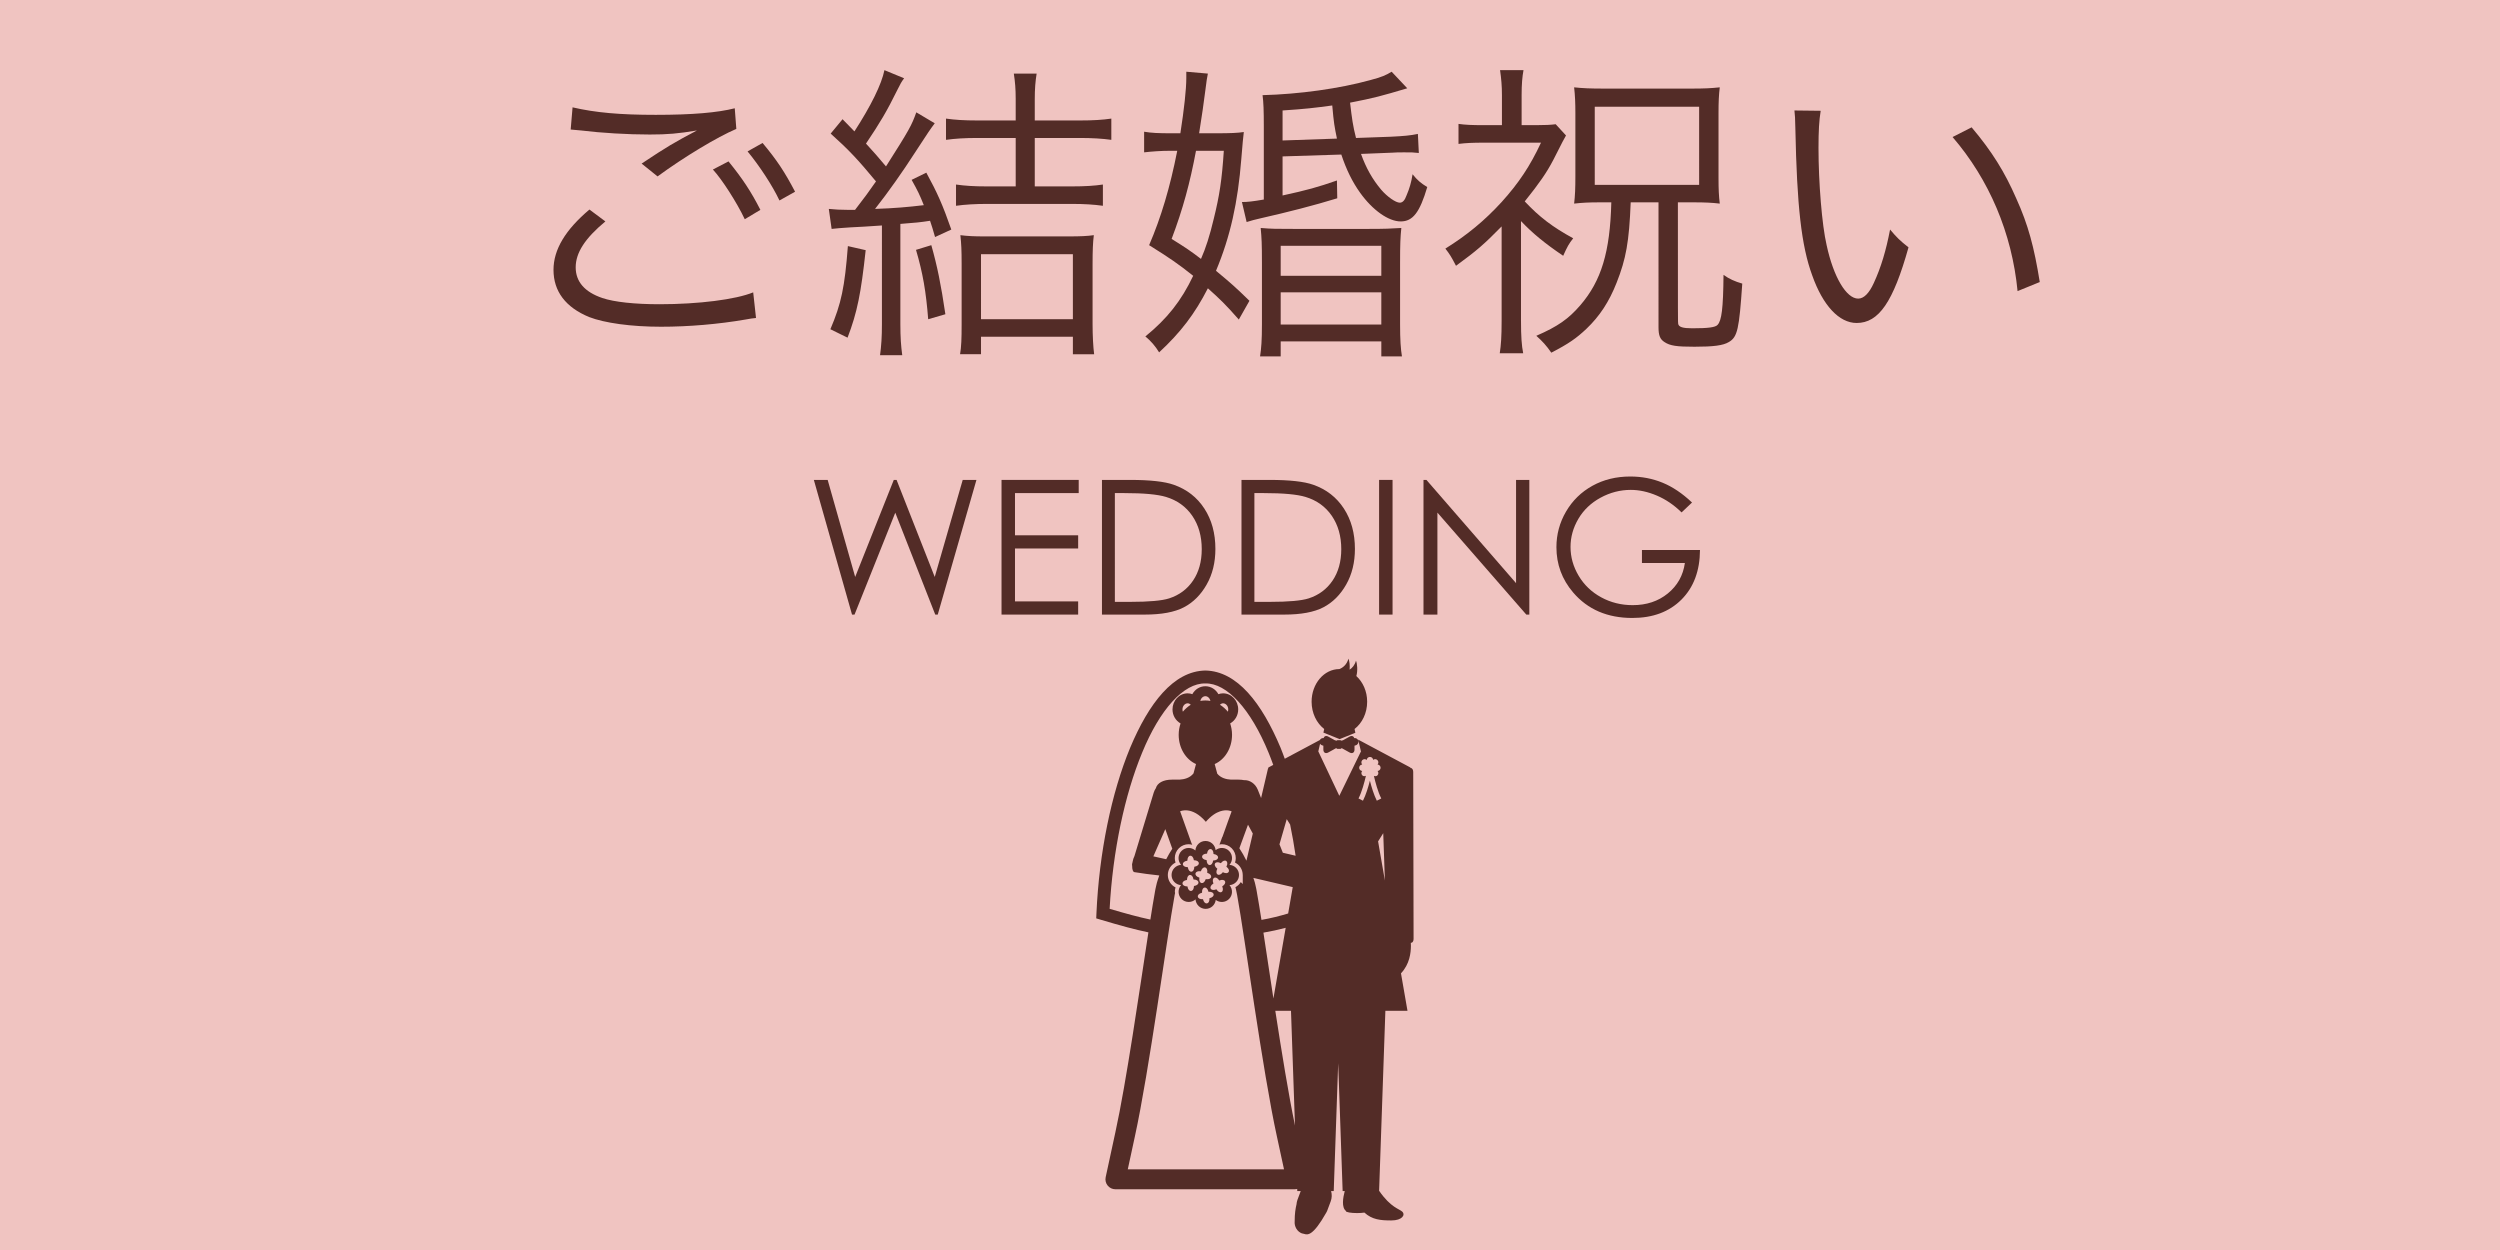 <?xml version="1.0" encoding="utf-8"?>
<!-- Generator: Adobe Illustrator 16.0.4, SVG Export Plug-In . SVG Version: 6.00 Build 0)  -->
<!DOCTYPE svg PUBLIC "-//W3C//DTD SVG 1.1//EN" "http://www.w3.org/Graphics/SVG/1.1/DTD/svg11.dtd">
<svg version="1.1" xmlns="http://www.w3.org/2000/svg" xmlns:xlink="http://www.w3.org/1999/xlink" x="0px" y="0px" width="800px"
	 height="400px" viewBox="0 0 800 400" enable-background="new 0 0 800 400" xml:space="preserve">
<g id="レイヤー_2">
	<rect fill="#F0C4C1" width="800" height="400"/>
	<g>
		<path fill="#532C27" d="M193.72,70.852c-6.5,5.4-9.5,10.001-9.5,14.701c0,4.601,2.9,7.9,8.5,9.801c3.8,1.3,10.4,2,18.301,2
			c12.501,0,24.402-1.5,30.002-3.801l0.9,8.201c-1.4,0.1-1.5,0.2-3.4,0.5c-8.701,1.5-18.201,2.3-27.001,2.3
			c-9.601,0-18.101-1.2-23.001-3.101c-7.5-3.1-11.401-8.2-11.401-15.101c0-6.5,3.8-12.801,11.5-19.301L193.72,70.852z
			 M183.219,34.35c7.3,1.7,15.201,2.4,26.602,2.4c11.701,0,19.801-0.7,25.301-2.101l0.5,6.601c-6.1,2.6-16.601,8.9-25.201,15.201
			l-5.101-4.101c8.101-5.4,10.501-6.801,17.701-10.601c-6,1-9.4,1.3-15.101,1.3c-7,0-15.501-0.5-22.001-1.3
			c-1.9-0.2-1.9-0.2-3.3-0.3L183.219,34.35z M233.122,51.65c4.4,5.4,7.201,9.601,10.201,15.501l-5,3
			c-2.5-5.3-7.3-12.801-10.201-15.9L233.122,51.65z M244.023,45.75c4.6,5.501,7.1,9.301,10.4,15.602l-5,2.8
			c-2.2-4.7-6.4-11.101-10.2-15.701L244.023,45.75z"/>
		<path fill="#532C27" d="M265.218,66.852c1.9,0.2,3.9,0.3,6,0.3c0.5,0,0.8,0,2.4,0c3.1-4,4.4-5.8,6.7-9.101
			c-5.8-7-8.701-10.101-14.501-15.301l3.8-4.601c1.9,1.9,2.6,2.7,3.8,3.9c5.3-8.2,8.701-15.101,9.601-19.601l6.3,2.6
			c-0.9,1.2-1.2,1.8-2.1,3.601c-3.5,7.101-5.6,10.601-10.101,17.301c3.1,3.4,3.1,3.4,6.4,7.301
			c7.5-11.801,8.201-13.102,9.701-17.302l5.9,3.501c-1.7,2.3-1.7,2.3-6.601,9.8c-3.4,5.301-8.3,12.301-12.5,17.602
			c6.1-0.2,10.601-0.6,15.601-1.2c-1.3-3.3-2-4.7-3.9-8.101l4.7-2.3c3.5,6.4,5.2,10.2,8,18.201l-5.2,2.399c-0.7-2.5-1-3.399-1.6-5.2
			c-3.3,0.5-4.3,0.601-9.501,1v32.002c0,4.4,0.2,7.001,0.6,10.001h-7.1c0.4-3,0.6-5.801,0.6-10.001V72.151
			c-4.3,0.301-7.6,0.501-10,0.601c-3.1,0.2-4.3,0.3-6.1,0.5L265.218,66.852z M277.019,80.053c-1.5,13.801-2.7,19.9-5.8,28.001
			l-5.5-2.7c3.5-8.2,4.601-13.5,5.601-26.602L277.019,80.053z M298.02,78.452c1.9,6.7,3.1,12.601,4.5,22.102l-5.5,1.6
			c-0.7-8.9-1.7-14.7-3.9-22.201L298.02,78.452z M312.821,44.15c-4.2,0-7.2,0.2-10.101,0.6v-6.8c2.8,0.399,5.7,0.6,10.101,0.6
			h12.201v-6.9c0-3.2-0.2-5.5-0.6-8.101h7.301c-0.4,2.5-0.6,4.801-0.6,8.301v6.7h14.401c4.4,0,7.3-0.2,10.101-0.6v6.8
			c-2.8-0.399-6.201-0.6-10.101-0.6h-14.401v15.501h11.701c4.4,0,7.4-0.2,10.101-0.601v6.801c-2.9-0.4-5.9-0.601-10-0.601h-27.002
			c-3.8,0-7.2,0.2-10,0.601v-6.801c2.8,0.4,5.7,0.601,10,0.601h9.101V44.15H312.821z M313.921,113.354h-6.7c0.4-2.3,0.5-5,0.5-9.501
			V84.353c0-4.2-0.1-6.301-0.4-9.101c2.2,0.3,4.601,0.4,7.701,0.4h27.001c3.7,0,5.9-0.101,8-0.4c-0.3,2.4-0.4,4.9-0.4,9.301v19.101
			c0,3.801,0.2,7.401,0.5,9.701h-6.8v-5.601h-29.402V113.354z M313.921,102.153h29.402V81.353h-29.402V102.153z"/>
		<path fill="#532C27" d="M389.12,42.65c4.7,0,6.9-0.101,8.9-0.4c-0.2,1.5-0.4,3.7-0.8,8.601c-1.1,13.9-3.5,24.802-8.1,35.802
			c4.8,4.001,6.2,5.201,10.701,9.601l-3.4,6.001c-4.4-5.001-6-6.501-9.901-10.001c-4.2,8.2-8.7,14.101-15.601,20.501
			c-1.2-2-2.7-3.7-4.4-5.1c7-5.7,11.5-11.401,15.301-19.401c-4.9-3.9-7.4-5.601-14.101-9.801c3.8-8.801,6.7-18.501,9-30.202h-2.2
			c-2.9,0-5.8,0.2-8.4,0.5v-6.6c2.3,0.399,4.6,0.5,8.8,0.5h2.8c1.2-7.701,1.9-14.102,1.9-17.701c0-0.4,0-0.9,0-2l6.9,0.6
			c-0.3,1.601-0.4,2-0.8,5.301c-0.6,4.6-1,7.5-2,13.801H389.12z M382.719,48.25c-1.9,10.201-4.201,18.701-7.801,28.202
			c4.5,2.8,6,3.8,9.401,6.4c1.5-3.4,2.8-7.4,4.1-12.9c1.8-7.301,2.6-12.401,3.2-21.702H382.719z M410.421,50.051v12.5
			c7.8-1.699,11.4-2.699,17.4-4.8l0.101,5.7c-7.5,2.3-15.701,4.4-24.502,6.4c-1.9,0.4-2.8,0.7-4.5,1.2l-1.5-6.4c1.8,0,3.5-0.2,7-0.8
			V40.35c0-4.9-0.1-7.601-0.399-9.9c11.7-0.3,24.602-2.1,34.402-4.8c3.8-1.001,5.1-1.601,6.9-2.7l5,5.3
			c-8.4,2.5-10.601,3.101-18.301,4.601c0.6,5.101,0.899,7.4,1.899,11.301l11.101-0.4c4.101-0.2,6.4-0.4,8.701-0.9l0.3,6.101
			c-1.7-0.2-2.3-0.2-4.601-0.2c-1.5,0-3,0-3.9,0.101l-10,0.399c1.6,4.501,3.7,8.201,6.5,11.501c1.9,2.2,4.601,4.101,5.9,4.101
			c0.9,0,1.601-0.7,2.2-2.4c0.9-2.1,1.5-4.101,1.9-6.7c1.5,1.9,2.7,2.9,4.7,4.101c-2.4,8.1-4.601,11-8.501,11c-3.899,0-9-3.6-13-9.2
			c-2.501-3.5-4.4-7.4-6.001-12.201L410.421,50.051z M403.82,84.053c0-6.001-0.1-7.9-0.4-11.101c3.601,0.3,4.9,0.3,10.801,0.3
			h23.401c5.801,0,7.501-0.1,10.801-0.3c-0.3,3-0.399,5-0.399,11.101v19.701c0,5,0.199,7.9,0.6,10.301h-6.601v-4.801H409.82v4.801
			h-6.6c0.399-2.601,0.6-5.2,0.6-10.301V84.053z M409.82,88.253h32.202v-9.601H409.82V88.253z M409.82,103.854h32.202V93.553H409.82
			V103.854z M427.821,44.351c-0.8-3.9-1-4.9-1.5-10.602c-5.899,0.801-8.399,1.101-15.9,1.601v9.601L427.821,44.351z"/>
		<path fill="#532C27" d="M486.72,102.653c0,5.001,0.2,7.9,0.7,10.401h-7.501c0.4-2.601,0.601-5.301,0.601-10.401V72.452
			c-5.7,5.8-7.9,7.7-14.601,12.601c-1.501-2.9-2.001-3.7-3.4-5.5c6.9-4.301,12.5-8.901,18.001-14.901
			c5.5-6.101,9.101-11.501,12.601-19.001h-18.301c-3.501,0-5.7,0.1-8.101,0.399v-6.4c2.2,0.301,4.3,0.4,7.9,0.4h6v-9.601
			c0-2.9-0.2-5.2-0.6-8h7.5c-0.399,2.199-0.6,4.5-0.6,8v9.601h4.7c2.9,0,4.7-0.1,6.2-0.3l3.301,3.6
			c-0.801,1.4-0.801,1.4-4.101,7.901c-2.101,4-4.301,7.2-9.101,13.2c4.7,5,8.9,8.201,15.501,11.801c-1.4,1.8-1.8,2.5-3.2,5.601
			c-5.9-4-9.801-7.2-13.501-11.101V102.653z M511.722,64.751c-3.301,0-5.301,0.101-8.001,0.4c0.3-2.5,0.4-4.9,0.4-8.801V36.25
			c0-3.2-0.101-5.701-0.4-8.301c2.9,0.3,5.2,0.4,9.501,0.4h28.102c4.1,0,6.101-0.101,9-0.4c-0.3,2.4-0.399,4.8-0.399,8.2v20.901
			c0,3.5,0.1,5.601,0.399,8.101c-2.5-0.3-4.9-0.4-8.1-0.4h-5.301c0,38.503,0,38.503,0.1,38.902c0.2,1.001,1.5,1.4,4.501,1.4
			c5.1,0,7.4-0.3,8.101-1.1c1.3-1.4,1.8-5.2,1.899-16.001c1.801,1.3,3.601,2.1,6.001,2.8c-1,14.501-1.5,17.101-4.301,18.701
			c-1.8,1.1-4.9,1.5-11,1.5c-5.701,0-7.801-0.3-9.602-1.5c-1.399-0.9-1.899-2.101-1.899-4.7V64.751h-8.9
			c-0.5,12.701-1.5,18.102-4.501,25.702c-2.399,6.101-5.4,10.7-9.7,14.801c-3.2,3-5.601,4.7-11.201,7.601
			c-1.6-2.301-2.8-3.601-4.8-5.4c6.9-3,10.301-5.4,14.101-9.801c6.7-7.801,9.501-17.001,9.9-32.902H511.722z M510.321,59.151h33.402
			V34.149h-33.402V59.151z"/>
		<path fill="#532C27" d="M582.619,35.449c-0.5,3.101-0.699,6.4-0.699,11.901c0,11,1.1,24.701,2.6,31.102
			c2.2,10.2,6.301,17.102,10.101,17.102c1.8,0,3.5-1.7,5-5.001c2.301-5,3.9-10.301,5.201-17.101c2.199,2.6,3.1,3.5,5.9,5.7
			c-4.9,17.501-9.501,24.201-16.602,24.201c-5.601,0-10.801-5.601-14.201-15.201c-3.5-9.5-4.9-22.301-5.4-46.902
			c-0.1-3.801-0.1-4.101-0.3-5.9L582.619,35.449z M630.923,40.75c6.5,7.7,10.601,14.301,14.301,22.802
			c3.8,8.4,5.7,15.501,7.5,26.701l-7.101,2.9c-1.8-18.602-9.101-35.702-20.801-49.304L630.923,40.75z"/>
	</g>
	<g>
		<path fill="#532C27" d="M260.43,153.571h4.424l8.804,31.055l12.354-31.055h0.894l12.211,31.055l8.954-31.055h4.391l-12.383,43.096
			h-0.8L286.49,164.06l-13.037,32.607h-0.804L260.43,153.571z"/>
		<path fill="#532C27" d="M320.489,153.571h24.697v4.219h-20.391v13.506h20.215v4.219h-20.215v16.934h20.215v4.219h-24.521V153.571z
			"/>
		<path fill="#532C27" d="M352.627,196.667v-43.096h8.936c6.445,0,11.123,0.518,14.033,1.553c4.179,1.465,7.446,4.004,9.8,7.617
			c2.354,3.613,3.53,7.92,3.53,12.92c0,4.316-0.933,8.115-2.798,11.396c-1.865,3.281-4.288,5.703-7.266,7.266
			c-2.979,1.562-7.153,2.344-12.524,2.344H352.627z M356.758,192.595h4.98c5.957,0,10.088-0.371,12.393-1.112
			c3.242-1.054,5.791-2.951,7.646-5.693c1.855-2.742,2.783-6.094,2.783-10.055c0-4.157-1.006-7.709-3.018-10.655
			c-2.012-2.946-4.815-4.967-8.408-6.06c-2.695-0.819-7.139-1.229-13.33-1.229h-3.047V192.595z"/>
		<path fill="#532C27" d="M397.276,196.667v-43.096h8.935c6.445,0,11.123,0.518,14.033,1.553c4.18,1.465,7.446,4.004,9.801,7.617
			c2.354,3.613,3.529,7.92,3.529,12.92c0,4.316-0.933,8.115-2.797,11.396c-1.865,3.281-4.288,5.703-7.266,7.266
			c-2.979,1.562-7.154,2.344-12.525,2.344H397.276z M401.406,192.595h4.98c5.957,0,10.088-0.371,12.393-1.112
			c3.242-1.054,5.791-2.951,7.646-5.693s2.783-6.094,2.783-10.055c0-4.157-1.006-7.709-3.018-10.655s-4.814-4.967-8.408-6.06
			c-2.695-0.819-7.139-1.229-13.33-1.229h-3.047V192.595z"/>
		<path fill="#532C27" d="M441.309,153.571h4.307v43.096h-4.307V153.571z"/>
		<path fill="#532C27" d="M455.518,196.667v-43.096h0.938l28.682,33.035v-33.035h4.248v43.096h-0.967l-28.447-32.633v32.633H455.518
			z"/>
		<path fill="#532C27" d="M541.446,160.808l-3.34,3.164c-2.402-2.363-5.035-4.155-7.896-5.376s-5.648-1.831-8.364-1.831
			c-3.379,0-6.596,0.83-9.652,2.49c-3.058,1.66-5.426,3.911-7.105,6.753s-2.52,5.845-2.52,9.009c0,3.242,0.869,6.323,2.607,9.243
			s4.141,5.215,7.207,6.885s6.426,2.505,10.079,2.505c4.434,0,8.184-1.25,11.25-3.75s4.883-5.742,5.449-9.727h-13.74v-4.16h18.574
			c-0.039,6.66-2.018,11.948-5.934,15.864s-9.154,5.874-15.717,5.874c-7.97,0-14.278-2.715-18.927-8.145
			c-3.574-4.18-5.361-9.014-5.361-14.502c0-4.082,1.025-7.881,3.076-11.396s4.863-6.265,8.438-8.247s7.617-2.974,12.129-2.974
			c3.653,0,7.091,0.659,10.313,1.978S538.38,157.897,541.446,160.808z"/>
	</g>
</g>
<g id="レイヤー_1">
	<path fill="#532C27" d="M396.484,280.001c0.001-1.732-1.349-3.133-3.052-3.246c1.13-1.283,1.094-3.233-0.13-4.459
		c-1.179-1.178-3.02-1.254-4.301-0.259c-0.175-1.641-1.547-2.925-3.237-2.925c-1.724,0-3.123,1.343-3.242,3.038
		c-1.284-1.114-3.219-1.075-4.438,0.146c-1.227,1.226-1.265,3.176-0.133,4.459c-1.701,0.113-3.051,1.514-3.051,3.246
		c0,1.729,1.344,3.127,3.044,3.242c-1.107,1.283-1.066,3.217,0.151,4.436c1.231,1.229,3.19,1.263,4.473,0.118
		c0.121,1.696,1.52,3.042,3.246,3.041c1.666,0.001,3.021-1.251,3.225-2.859c1.28,0.952,3.088,0.863,4.25-0.3
		c1.219-1.219,1.259-3.152,0.15-4.436C395.14,283.128,396.485,281.729,396.484,280.001z M386.244,273.158
		c0.275-2.02,2.046-1.92,2.086,0.121c2.022,0.275,1.917,2.049-0.123,2.088c-0.275,2.023-2.046,1.918-2.085-0.12
		C384.099,274.967,384.204,273.199,386.244,273.158z M386.313,279.295c1.947,0.614,1.541,2.344-0.478,2.033
		c-0.617,1.946-2.348,1.54-2.033-0.477c-1.946-0.617-1.541-2.347,0.478-2.038C384.897,276.872,386.622,277.277,386.313,279.295z
		 M379.955,275.418c0.016-2.039,1.787-2.164,2.085-0.144c2.042,0.014,2.165,1.783,0.142,2.085c-0.012,2.04-1.786,2.162-2.082,0.146
		C378.057,277.485,377.938,275.715,379.955,275.418z M382.07,283.522c-0.021,2.043-1.791,2.161-2.085,0.143
		c-2.044-0.016-2.162-1.789-0.146-2.085c0.018-2.04,1.792-2.163,2.087-0.142C383.968,281.454,384.088,283.228,382.07,283.522z
		 M387.022,287.438c0.147,2.033-1.614,2.294-2.068,0.305c-2.034,0.146-2.293-1.612-0.304-2.066
		c-0.146-2.037,1.614-2.294,2.063-0.308C388.753,285.225,389.012,286.983,387.022,287.438z M391.114,283.632
		c0.783,1.886-0.795,2.689-1.859,0.949c-1.885,0.783-2.691-0.797-0.951-1.861c-0.786-1.885,0.797-2.69,1.861-0.952
		C392.046,280.985,392.856,282.567,391.114,283.632z M391.315,279.107c-1.22,1.635-2.72,0.68-1.764-1.117
		c-1.629-1.228-0.68-2.725,1.122-1.767c1.225-1.635,2.723-0.682,1.769,1.121C394.072,278.564,393.117,280.065,391.315,279.107z
		 M385.878,263.047c-0.002-0.024-0.009-0.04-0.009-0.065c0,0.026-0.01,0.043-0.01,0.067
		C385.866,263.049,385.872,263.047,385.878,263.047z M423.744,233.28l-0.25,1.154l5.181,2.081l5.044-2.028l-0.261-1.207
		c2.423-1.865,4.032-5.073,4.032-8.734c0-3.352-1.369-6.303-3.459-8.213c0.501-1.723,0.272-4.054-0.122-4.912
		c-0.388,1.436-1.178,2.312-2.031,2.875c0.121-1.418-0.079-2.886-0.374-3.528c-0.515,1.91-1.733,2.854-2.889,3.337
		c-0.007,0-0.01-0.003-0.013-0.003c-4.91,0-8.89,4.676-8.89,10.444C419.713,228.207,421.32,231.415,423.744,233.28z
		 M452.229,246.982c-0.001-0.327-0.086-0.645-0.233-0.868c-0.145-0.229-0.348-0.356-0.554-0.341l-0.019,0.002
		c-0.056-0.033-0.104-0.062-0.163-0.1h0.213l-16.859-8.999l0.867,3.685l0.051,0.029l-0.03,0.062l0.002,0.007l-0.005-0.003
		l-6.151,12.628l-0.77,1.578l-6.72-14.21l-0.013,0.007l0.006-0.023l-0.002-0.007l0.005-0.003l0.57-2.427
		c0.142,0.218,0.341,0.397,0.604,0.488c0.145,0.047,0.294,0.087,0.445,0.132v1.235c0,0.994,0.712,1.414,1.582,0.933l2.535-1.406
		c0.108,0.149,0.234,0.255,0.374,0.255h0.987c0.141,0,0.263-0.105,0.37-0.253l2.534,1.404c0.873,0.481,1.585,0.062,1.585-0.933
		v-1.238c0.149-0.043,0.298-0.084,0.446-0.132c0.621-0.209,0.965-0.883,0.755-1.513c-0.19-0.553-0.738-0.858-1.292-0.784
		c-0.199-0.635-0.781-0.865-1.494-0.471l-2.162,1.195c-0.146,0.021-0.247,0.03-0.247,0.03c-0.097,0.011-0.177,0.053-0.266,0.082
		c-0.074-0.067-0.143-0.157-0.229-0.157h-0.987c-0.091,0-0.161,0.092-0.237,0.164c-0.086-0.032-0.167-0.074-0.262-0.084v-0.005
		c-0.003,0.001-0.102-0.009-0.24-0.024l-2.17-1.201c-0.713-0.396-1.297-0.164-1.493,0.471c-0.49-0.065-0.955,0.171-1.19,0.606
		l-11.248,6.005c-0.439-1.181-0.872-2.389-1.338-3.516c-6.003-14.292-13.866-24.518-24.071-24.72
		c-10.207,0.202-18.069,10.428-24.066,24.72c-5.972,14.425-9.929,33.535-10.788,52.975l-0.069,1.617l1.554,0.468
		c6.052,1.801,10.74,3.101,15.14,4.007c-2.842,18.533-7.069,48.039-10.57,63.993l-3.101,14.352c-0.208,0.951,0.025,1.93,0.635,2.685
		c0.608,0.752,1.514,1.184,2.484,1.184h57.358c0.203,0,0.406-0.021,0.604-0.059c0.072-0.001,0.134-0.042,0.207-0.047l0.021,0.679
		h1.109l-1.057,2.842c-0.17,0.454-0.248,0.914-0.288,1.374c-0.338,1.42-0.593,3.043-0.593,5.408c-0.179,1.808,0.871,3.385,2.3,3.919
		c0.222,0.082,0.449,0.121,0.682,0.153c1.158,0.373,2.838,0.786,7.112-6.774c0.095-0.178,0.209-0.345,0.281-0.54l1.156-3.102
		c0.409-1.099,0.416-2.24,0.122-3.28h0.843l1.426-40.901l1.426,40.901h0.671c-0.562,2.111-1.083,5.254,0.405,6.382
		c-0.003,0.013-0.038,0.021-0.038,0.032c0,0.35,1.612,0.632,3.601,0.632c0.899,0,1.695-0.062,2.324-0.159
		c2.458,2.262,5.166,2.516,8.579,2.516c3.556,0,4.572-1.779,3.556-2.794c-0.912-0.911-3.669-1.251-7.43-6.702l2.006-57.597h7.073
		l-2.079-11.982c2.802-2.973,3.153-6.577,3.178-8.76c0-0.374-0.012-0.705-0.03-1.005l0.14-0.006c0.415-0.02,0.748-0.561,0.743-1.214
		L452.229,246.982z M355.085,290.822c0.98-18.434,4.824-36.515,10.393-49.95c5.701-13.947,13.384-22.365,20.237-22.164
		c6.856-0.201,14.536,8.217,20.235,22.164c0.517,1.244,1.005,2.571,1.488,3.896l-1.706,0.908h0.243
		c-0.089,0.096-0.193,0.176-0.226,0.304l-0.485,2.072c-0.02,0.09-0.044,0.181-0.062,0.271l-1.651,7.049l-1.049-2.646
		c-0.78-1.964-2.603-3.177-4.414-3.079c-0.532-0.1-1.106-0.165-1.743-0.165h-2.433c-1.505-0.091-3.223-0.497-4.39-1.91l-0.821-3.076
		c3.238-1.425,5.552-5.066,5.552-9.367c0-1.285-0.224-2.505-0.599-3.635c1.547-0.882,2.571-2.555,2.571-4.481
		c0-2.737-2.048-5.126-4.835-5.145c-0.532,0-1.038,0.099-1.505,0.268c-0.821-1.49-2.337-2.53-4.172-2.542
		c-1.832,0.012-3.346,1.052-4.167,2.542c-0.465-0.169-0.971-0.268-1.505-0.268c-2.786,0.019-4.833,2.407-4.84,5.145
		c0,1.927,1.025,3.604,2.578,4.488c-0.375,1.127-0.599,2.345-0.599,3.628c0,4.299,2.311,7.935,5.542,9.364l-0.797,2.988
		c-1.167,1.478-2.914,1.909-4.447,2.001h-2.394c-2.915,0-4.761,1.118-5.204,2.734c-0.281,0.417-0.52,0.874-0.676,1.385
		l-6.181,20.349c-0.26,0.502-0.488,1.17-0.617,1.937c-0.008,0.049-0.005,0.089-0.012,0.136l-0.082,0.267
		c-0.08,0.264-0.076,0.54-0.016,0.811c-0.011,1.093,0.247,1.905,0.69,1.981c2.507,0.419,5.251,0.771,7.985,1.064
		c-0.174,0.506-0.362,1.014-0.511,1.52c-0.212,0.584-0.316,1.081-0.479,1.79c-0.151,0.641-0.316,1.376-0.432,2.13
		c-0.012,0.072-0.02,0.132-0.025,0.176c-0.387,2.121-0.865,5.067-1.405,8.497C364.354,293.47,360.293,292.355,355.085,290.822z
		 M403.665,294.364c-0.551-3.5-1.039-6.502-1.434-8.661c-0.005-0.046-0.013-0.103-0.024-0.179c-0.119-0.758-0.278-1.494-0.45-2.209
		c-0.143-0.633-0.245-1.12-0.456-1.708c-0.067-0.228-0.158-0.458-0.23-0.685l12.604,2.954l-1.462,8.438
		C409.476,293.134,406.646,293.85,403.665,294.364z M411.418,296.899l-3.926,22.626c-1.163-7.622-2.256-14.945-3.197-21.079
		C406.727,298.029,409.103,297.512,411.418,296.899z M400.894,266.732l-2.034,8.693c-0.679-1.382-1.421-2.73-2.261-3.983
		l2.761-7.539L400.894,266.732z M390.389,225.521c0.316-0.318,0.653-0.459,1.002-0.463c0.796,0.005,1.64,0.767,1.647,1.953
		c0.001,0.261-0.043,0.507-0.123,0.729C392.179,226.865,391.33,226.112,390.389,225.521z M387.323,224.303
		c-0.522-0.101-1.06-0.152-1.61-0.152c-0.546,0-1.082,0.052-1.602,0.151c0.184-0.936,0.914-1.521,1.602-1.521
		C386.413,222.781,387.142,223.363,387.323,224.303z M381.043,225.521c-0.942,0.591-1.793,1.344-2.528,2.219
		c-0.081-0.222-0.126-0.468-0.126-0.729c0.013-1.187,0.851-1.948,1.652-1.953C380.387,225.059,380.724,225.203,381.043,225.521z
		 M375.135,271.594c-0.713,1.063-1.351,2.199-1.949,3.357c-1.365-0.323-2.748-0.627-4.115-0.916l3.824-8.712L375.135,271.594z
		 M360.891,374.179l2.263-10.48c4.597-20.989,10.303-64.059,12.667-76.879c0.026-0.14,0.037-0.235,0.042-0.293
		c0.038-0.23,0.107-0.508,0.159-0.761c-0.011-0.128-0.074-0.253-0.074-0.382c0-0.474,0.074-0.948,0.226-1.402
		c-1.463-0.728-2.47-2.234-2.47-3.981c0-1.749,1.005-3.253,2.466-3.981c-0.156-0.466-0.235-0.95-0.235-1.434
		c-0.006-1.129,0.435-2.275,1.296-3.133c0.864-0.873,2.014-1.31,3.14-1.302c0.388-0.003,0.768,0.083,1.146,0.183
		c-0.088-0.175-0.179-0.357-0.229-0.49l-0.717-2.007l-2.931-8.215c0,0,3.754-1.858,8.23,3.36c1.676-1.955,3.25-2.914,4.564-3.354
		l0.014-0.004c2.189-0.726,3.653-0.002,3.653-0.002l-0.023,0.066c0.007,0.002,0.017,0.002,0.024,0.002l-1.046,2.86l-1.887,5.286
		c0,0-0.038-0.001-0.046-0.001l-0.776,2.122c0,0.004-0.062,0.134-0.149,0.309c0.27-0.047,0.539-0.117,0.812-0.115
		c1.131-0.008,2.275,0.436,3.14,1.295c0.859,0.864,1.295,2.011,1.295,3.14c0,0.483-0.079,0.968-0.234,1.432
		c1.444,0.721,2.441,2.2,2.463,3.932c0.003,0.017,0.005,0.034,0.008,0.052v2.894l-0.628-0.627c-0.41,0.688-1.011,1.243-1.719,1.626
		c0.008,0.029,0.014,0.046,0.027,0.101c0.045,0.178,0.107,0.444,0.177,0.755c0.164,0.685,0.284,1.261,0.361,1.763
		c0.006,0.044,0.014,0.104,0.025,0.172c2.378,12.899,8.084,55.962,12.679,76.967l2.278,10.529H360.891z M408.094,323.446h5.024
		l1.28,36.731C412.372,350.47,410.145,336.743,408.094,323.446z M410.506,272.876l-1.075-2.708l2.328-8.048l1.083,1.732
		c0.681,3.241,1.253,6.591,1.759,9.985L410.506,272.876z M438.365,249.808c-0.503,2.004-1.24,4.467-2.214,6.422l-1.428-0.719
		c1.09-2.156,1.895-5.171,2.369-7.249c-0.384,0.177-0.83,0.177-1.146-0.14c-0.388-0.389-0.4-1.002-0.048-1.411
		c-0.54-0.036-0.968-0.482-0.968-1.031c0-0.55,0.428-0.994,0.969-1.031c-0.358-0.409-0.347-1.027,0.043-1.417
		c0.387-0.387,1.003-0.4,1.41-0.046c0.038-0.538,0.483-0.967,1.032-0.967c0.537,0,0.973,0.409,1.026,0.932
		c0.407-0.316,0.993-0.294,1.369,0.081c0.391,0.39,0.4,1.008,0.042,1.417c0.539,0.037,0.969,0.481,0.969,1.031
		c0,0.549-0.427,0.995-0.967,1.031c0.351,0.409,0.337,1.022-0.048,1.411c-0.309,0.308-0.748,0.324-1.126,0.161
		c0.471,2.08,1.271,5.079,2.354,7.228l-1.426,0.713C439.605,254.271,438.867,251.812,438.365,249.808z M441,269.312h-0.05
		l1.687-2.699l0.526,15.159L441,269.312z"/>
</g>
</svg>
